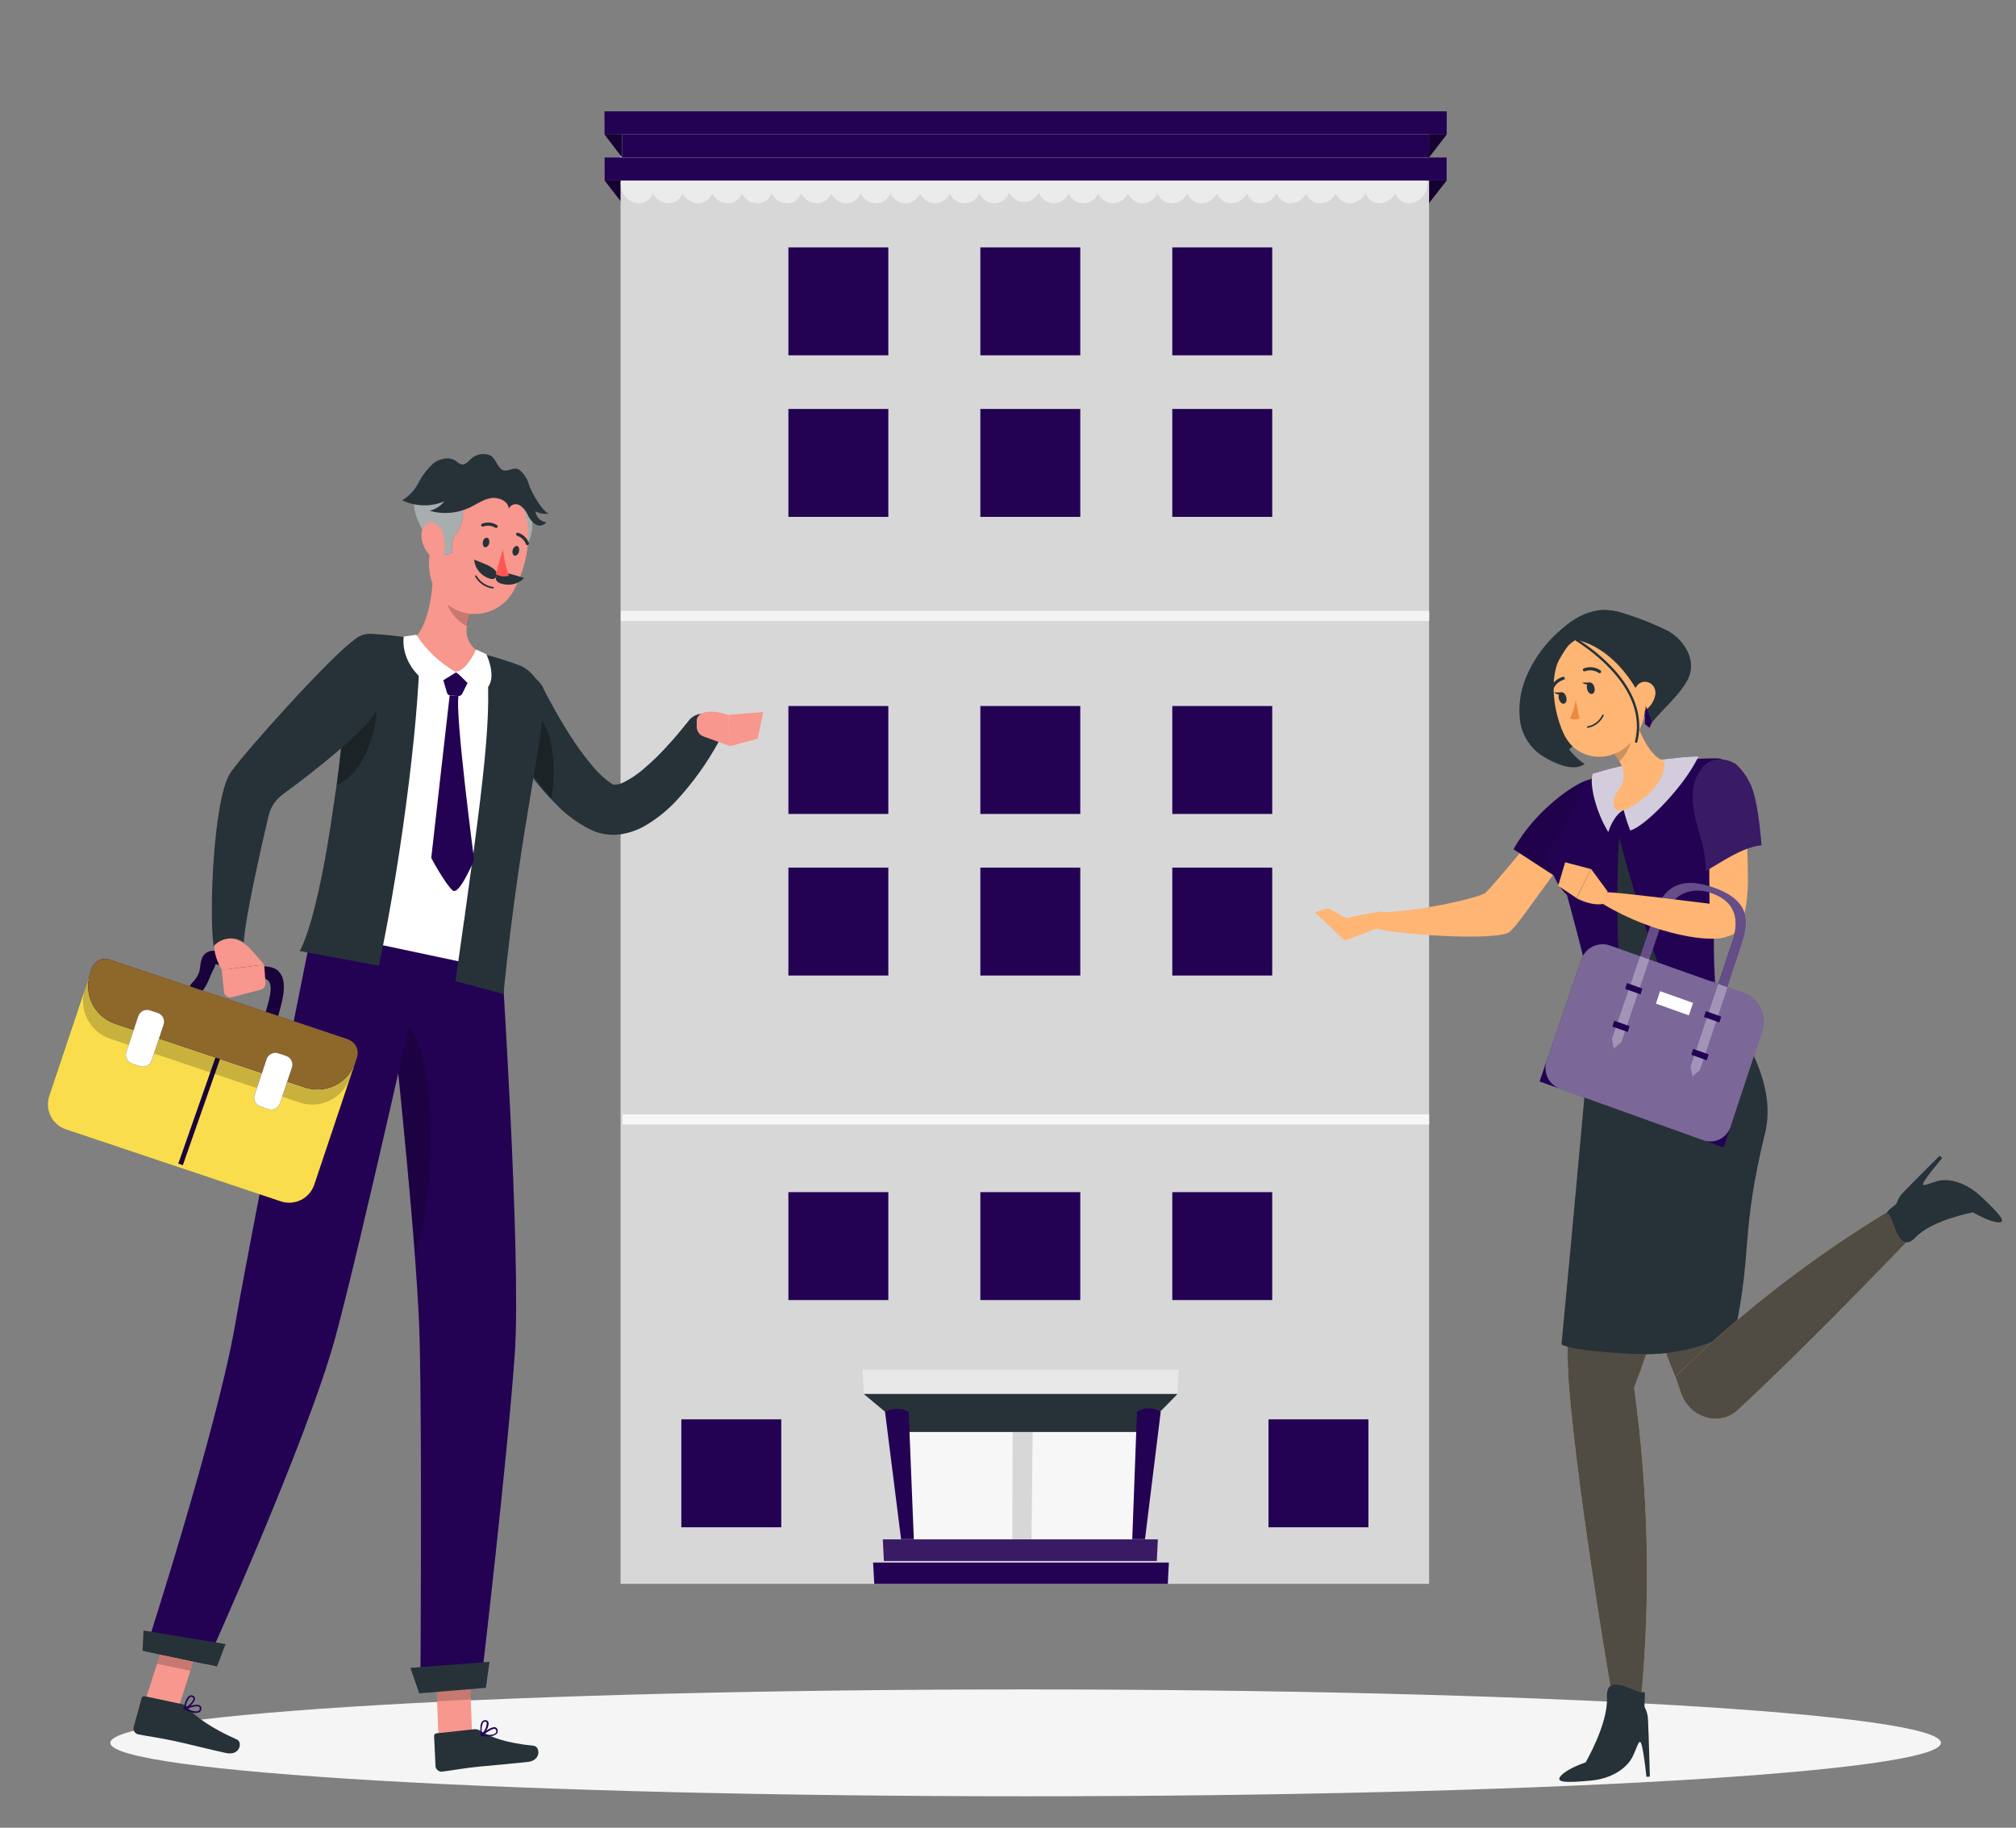 <svg width="450" height="408" viewBox="0 0 450 408" fill="none" xmlns="http://www.w3.org/2000/svg">
<rect x="0" y="0" width="450" height="408" fill="#808080" stroke="none"/>
<path d="M228.932 400.976C341.77 400.976 433.243 395.637 433.243 389.051C433.243 382.465 341.77 377.126 228.932 377.126C116.094 377.126 24.621 382.465 24.621 389.051C24.621 395.637 116.094 400.976 228.932 400.976Z" fill="#F5F5F5"/>
<path d="M134.969 40.295L138.899 45.373H318.942L322.904 40.295H134.969Z" fill="#230254"/>
<g opacity="0.4">
<path d="M134.969 40.295L138.899 45.373H318.942L322.904 40.295H134.969Z" fill="black"/>
</g>
<path d="M318.984 33.754H138.53V353.551H318.984V33.754Z" fill="#BCBDBE"/>
<g opacity="0.4">
<path d="M318.984 33.754H138.53V353.551H318.984V33.754Z" fill="white"/>
</g>
<g opacity="0.8">
<path d="M145.844 41.623C145.913 42.087 145.882 42.561 145.752 43.013C145.622 43.464 145.397 43.883 145.091 44.239C144.785 44.596 144.406 44.883 143.979 45.08C143.553 45.278 143.089 45.381 142.619 45.383C141.608 45.344 140.646 44.942 139.907 44.252C139.168 43.561 138.702 42.628 138.594 41.623C138.521 41.155 138.55 40.677 138.679 40.222C138.808 39.767 139.034 39.344 139.341 38.984C139.648 38.624 140.029 38.335 140.459 38.136C140.888 37.936 141.355 37.832 141.829 37.83C142.843 37.873 143.807 38.281 144.544 38.977C145.282 39.674 145.743 40.613 145.844 41.623Z" fill="#F0F0F0"/>
<path d="M152.493 41.623C152.557 42.09 152.521 42.566 152.387 43.018C152.252 43.47 152.023 43.888 151.713 44.244C151.404 44.6 151.022 44.886 150.593 45.083C150.164 45.279 149.698 45.382 149.226 45.383C148.223 45.334 147.27 44.928 146.54 44.238C145.809 43.549 145.349 42.621 145.243 41.623C145.173 41.154 145.205 40.676 145.337 40.22C145.468 39.765 145.696 39.343 146.005 38.984C146.314 38.624 146.696 38.335 147.127 38.136C147.557 37.937 148.025 37.833 148.499 37.83C149.509 37.878 150.468 38.288 151.201 38.984C151.934 39.68 152.393 40.617 152.493 41.623Z" fill="#F0F0F0"/>
<path d="M159.131 41.623C159.193 42.091 159.153 42.567 159.016 43.019C158.879 43.471 158.648 43.889 158.337 44.245C158.026 44.601 157.643 44.886 157.213 45.083C156.783 45.279 156.316 45.381 155.844 45.383C154.838 45.346 153.881 44.944 153.152 44.251C152.422 43.559 151.971 42.624 151.881 41.623C151.817 41.152 151.854 40.673 151.989 40.218C152.125 39.763 152.356 39.342 152.667 38.983C152.978 38.624 153.362 38.335 153.794 38.136C154.225 37.938 154.694 37.833 155.169 37.83C156.179 37.868 157.141 38.275 157.871 38.974C158.601 39.673 159.049 40.615 159.131 41.623Z" fill="#F0F0F0"/>
<path d="M165.77 41.623C165.825 42.093 165.78 42.569 165.638 43.02C165.497 43.471 165.262 43.888 164.949 44.243C164.636 44.597 164.252 44.882 163.821 45.079C163.391 45.275 162.924 45.379 162.451 45.383C161.449 45.346 160.496 44.942 159.771 44.249C159.047 43.556 158.602 42.621 158.52 41.623C158.462 41.15 158.505 40.67 158.645 40.215C158.786 39.76 159.021 39.339 159.336 38.981C159.65 38.623 160.036 38.335 160.47 38.137C160.903 37.939 161.373 37.834 161.85 37.83C162.856 37.869 163.812 38.278 164.535 38.977C165.258 39.677 165.698 40.619 165.77 41.623Z" fill="#F0F0F0"/>
<path d="M172.419 41.623C172.469 42.094 172.419 42.571 172.274 43.023C172.129 43.474 171.891 43.89 171.576 44.244C171.26 44.598 170.874 44.883 170.442 45.079C170.01 45.275 169.542 45.379 169.068 45.383C168.069 45.347 167.118 44.943 166.398 44.249C165.679 43.555 165.241 42.62 165.169 41.623C165.114 41.149 165.16 40.668 165.303 40.213C165.446 39.758 165.683 39.338 165.999 38.98C166.315 38.623 166.703 38.335 167.137 38.137C167.571 37.939 168.043 37.835 168.52 37.83C169.525 37.865 170.481 38.273 171.202 38.974C171.923 39.675 172.356 40.619 172.419 41.623Z" fill="#F0F0F0"/>
<path d="M179.058 41.623C179.103 42.096 179.049 42.573 178.9 43.025C178.751 43.476 178.51 43.892 178.192 44.245C177.874 44.599 177.487 44.883 177.053 45.079C176.62 45.274 176.151 45.378 175.675 45.383C174.678 45.349 173.73 44.944 173.015 44.249C172.3 43.554 171.87 42.618 171.808 41.623C171.758 41.147 171.808 40.666 171.955 40.211C172.102 39.755 172.342 39.336 172.66 38.979C172.979 38.622 173.368 38.335 173.804 38.137C174.24 37.94 174.712 37.835 175.19 37.83C176.193 37.863 177.147 38.271 177.863 38.974C178.579 39.676 179.005 40.621 179.058 41.623Z" fill="#F0F0F0"/>
<path d="M185.728 41.623C185.769 42.097 185.711 42.576 185.558 43.027C185.406 43.479 185.162 43.894 184.841 44.247C184.521 44.6 184.131 44.883 183.696 45.079C183.261 45.274 182.791 45.378 182.314 45.383C181.32 45.35 180.374 44.946 179.664 44.249C178.954 43.553 178.531 42.616 178.478 41.623C178.432 41.146 178.485 40.664 178.634 40.209C178.783 39.754 179.026 39.334 179.346 38.978C179.666 38.621 180.056 38.335 180.493 38.138C180.93 37.94 181.403 37.835 181.882 37.83C182.883 37.864 183.834 38.272 184.546 38.975C185.259 39.678 185.681 40.623 185.728 41.623Z" fill="#F0F0F0"/>
<path d="M192.345 41.623C192.381 42.1 192.319 42.58 192.162 43.032C192.005 43.484 191.757 43.9 191.433 44.252C191.109 44.605 190.716 44.887 190.278 45.082C189.841 45.276 189.368 45.379 188.889 45.383C187.897 45.352 186.954 44.947 186.248 44.25C185.542 43.552 185.127 42.614 185.085 41.623C185.044 41.144 185.103 40.663 185.256 40.208C185.41 39.754 185.655 39.336 185.978 38.98C186.3 38.624 186.692 38.338 187.129 38.141C187.567 37.943 188.04 37.837 188.52 37.83C189.52 37.859 190.472 38.267 191.182 38.971C191.892 39.675 192.308 40.623 192.345 41.623Z" fill="#F0F0F0"/>
<path d="M198.984 41.623C199.016 42.1 198.95 42.579 198.791 43.03C198.631 43.481 198.382 43.895 198.058 44.246C197.733 44.598 197.341 44.88 196.904 45.076C196.468 45.271 195.996 45.376 195.517 45.383C194.527 45.355 193.584 44.95 192.882 44.251C192.179 43.553 191.769 42.613 191.734 41.623C191.698 41.142 191.761 40.659 191.919 40.203C192.077 39.748 192.327 39.33 192.652 38.974C192.978 38.619 193.373 38.334 193.814 38.138C194.254 37.941 194.73 37.836 195.212 37.83C196.207 37.86 197.152 38.269 197.854 38.975C198.556 39.68 198.96 40.628 198.984 41.623Z" fill="#F0F0F0"/>
<path d="M205.633 41.623C205.659 42.102 205.587 42.582 205.423 43.033C205.259 43.484 205.006 43.898 204.678 44.249C204.351 44.6 203.956 44.881 203.517 45.076C203.078 45.271 202.604 45.376 202.124 45.383C201.135 45.359 200.193 44.955 199.495 44.255C198.796 43.554 198.394 42.611 198.373 41.623C198.341 41.141 198.408 40.658 198.569 40.203C198.73 39.749 198.981 39.331 199.309 38.977C199.636 38.622 200.032 38.337 200.472 38.14C200.913 37.943 201.389 37.838 201.871 37.83C202.867 37.855 203.814 38.263 204.515 38.97C205.217 39.677 205.617 40.627 205.633 41.623Z" fill="#F0F0F0"/>
<path d="M212.272 41.623C212.293 42.103 212.218 42.582 212.051 43.033C211.884 43.483 211.629 43.896 211.3 44.247C210.971 44.597 210.575 44.878 210.136 45.073C209.696 45.269 209.223 45.374 208.742 45.383C207.757 45.356 206.82 44.95 206.127 44.249C205.434 43.549 205.038 42.608 205.022 41.623C204.995 41.14 205.066 40.656 205.231 40.201C205.395 39.746 205.65 39.329 205.979 38.975C206.309 38.621 206.707 38.337 207.149 38.14C207.591 37.944 208.068 37.838 208.552 37.83C209.544 37.855 210.487 38.265 211.181 38.973C211.876 39.681 212.267 40.631 212.272 41.623Z" fill="#F0F0F0"/>
<path d="M218.91 41.623C218.927 42.104 218.848 42.584 218.678 43.035C218.507 43.486 218.249 43.898 217.917 44.248C217.586 44.598 217.188 44.879 216.747 45.074C216.306 45.269 215.831 45.374 215.349 45.383C214.367 45.356 213.433 44.949 212.745 44.247C212.057 43.546 211.669 42.605 211.661 41.623C211.64 41.138 211.715 40.655 211.884 40.2C212.053 39.746 212.31 39.33 212.642 38.976C212.974 38.623 213.373 38.34 213.817 38.143C214.26 37.946 214.738 37.84 215.222 37.83C216.212 37.852 217.153 38.262 217.843 38.972C218.533 39.681 218.916 40.633 218.91 41.623Z" fill="#F0F0F0"/>
<path d="M225.56 41.623C225.572 42.106 225.489 42.587 225.315 43.038C225.141 43.489 224.88 43.901 224.546 44.25C224.212 44.6 223.812 44.88 223.369 45.074C222.926 45.269 222.45 45.374 221.966 45.383C220.985 45.361 220.052 44.955 219.368 44.251C218.684 43.548 218.304 42.604 218.31 41.623C218.293 41.137 218.373 40.653 218.545 40.198C218.717 39.743 218.978 39.327 219.312 38.974C219.647 38.622 220.048 38.339 220.493 38.142C220.938 37.946 221.417 37.84 221.903 37.83C222.889 37.855 223.825 38.267 224.509 38.977C225.194 39.686 225.571 40.637 225.56 41.623Z" fill="#F0F0F0"/>
<path d="M232.198 41.623C232.165 42.331 231.925 43.015 231.507 43.588C231.089 44.161 230.512 44.599 229.847 44.848C229.183 45.097 228.46 45.145 227.768 44.986C227.077 44.828 226.447 44.471 225.956 43.958C225.466 43.445 225.137 42.799 225.01 42.101C224.884 41.403 224.965 40.684 225.243 40.031C225.522 39.379 225.986 38.822 226.578 38.431C227.17 38.04 227.864 37.831 228.573 37.83C229.061 37.84 229.542 37.946 229.988 38.142C230.434 38.338 230.838 38.62 231.175 38.973C231.512 39.325 231.775 39.741 231.951 40.196C232.127 40.65 232.211 41.135 232.198 41.623Z" fill="#F0F0F0"/>
<path d="M238.837 41.623C238.846 42.603 238.468 43.547 237.786 44.251C237.103 44.954 236.171 45.361 235.191 45.383C234.708 45.374 234.231 45.269 233.788 45.074C233.346 44.88 232.946 44.6 232.612 44.25C232.278 43.901 232.017 43.489 231.842 43.038C231.668 42.587 231.585 42.106 231.598 41.623C231.581 40.637 231.955 39.685 232.638 38.974C233.321 38.264 234.258 37.852 235.244 37.83C235.73 37.84 236.209 37.946 236.654 38.142C237.099 38.339 237.5 38.622 237.835 38.974C238.169 39.327 238.43 39.743 238.602 40.198C238.774 40.653 238.854 41.137 238.837 41.623Z" fill="#F0F0F0"/>
<path d="M245.486 41.623C245.484 42.607 245.097 43.551 244.408 44.253C243.719 44.956 242.782 45.361 241.798 45.383C241.316 45.374 240.841 45.269 240.4 45.074C239.959 44.879 239.561 44.598 239.23 44.248C238.898 43.898 238.64 43.486 238.469 43.035C238.299 42.584 238.22 42.104 238.237 41.623C238.231 40.635 238.613 39.684 239.3 38.975C239.988 38.266 240.927 37.855 241.914 37.83C242.399 37.84 242.878 37.946 243.322 38.143C243.765 38.339 244.165 38.623 244.498 38.976C244.83 39.329 245.089 39.745 245.259 40.2C245.429 40.654 245.506 41.138 245.486 41.623Z" fill="#F0F0F0"/>
<path d="M252.114 41.623C252.101 42.607 251.707 43.548 251.016 44.249C250.325 44.95 249.389 45.356 248.405 45.383C247.924 45.374 247.45 45.269 247.01 45.074C246.57 44.878 246.173 44.597 245.844 44.247C245.514 43.897 245.257 43.484 245.089 43.034C244.921 42.583 244.845 42.103 244.864 41.623C244.87 40.631 245.261 39.681 245.955 38.973C246.65 38.265 247.593 37.855 248.584 37.83C249.068 37.84 249.544 37.946 249.986 38.143C250.427 38.34 250.824 38.624 251.154 38.978C251.483 39.332 251.738 39.748 251.903 40.203C252.068 40.657 252.14 41.14 252.114 41.623Z" fill="#F0F0F0"/>
<path d="M258.774 41.623C258.75 42.611 258.347 43.552 257.649 44.252C256.951 44.952 256.011 45.357 255.023 45.383C254.543 45.376 254.07 45.271 253.631 45.076C253.193 44.881 252.799 44.599 252.472 44.248C252.145 43.897 251.893 43.483 251.73 43.032C251.567 42.581 251.497 42.102 251.524 41.623C251.537 40.63 251.934 39.681 252.631 38.974C253.329 38.267 254.272 37.857 255.265 37.83C255.748 37.838 256.224 37.943 256.665 38.14C257.107 38.337 257.503 38.622 257.831 38.976C258.159 39.331 258.412 39.748 258.574 40.203C258.736 40.658 258.804 41.141 258.774 41.623Z" fill="#F0F0F0"/>
<path d="M265.412 41.623C265.377 42.618 264.963 43.562 264.253 44.262C263.544 44.961 262.594 45.362 261.598 45.383C261.119 45.376 260.646 45.271 260.209 45.076C259.772 44.88 259.379 44.598 259.054 44.247C258.729 43.895 258.478 43.481 258.318 43.03C258.158 42.579 258.09 42.1 258.12 41.623C258.144 40.628 258.549 39.68 259.25 38.975C259.952 38.269 260.898 37.86 261.893 37.83C262.378 37.83 262.859 37.931 263.304 38.125C263.749 38.319 264.149 38.603 264.48 38.959C264.81 39.315 265.063 39.735 265.224 40.194C265.384 40.652 265.448 41.138 265.412 41.623Z" fill="#F0F0F0"/>
<path d="M272.051 41.623C272.012 42.613 271.598 43.551 270.894 44.249C270.191 44.947 269.248 45.352 268.258 45.383C267.776 45.383 267.299 45.284 266.857 45.091C266.415 44.899 266.018 44.617 265.689 44.264C265.361 43.911 265.109 43.495 264.949 43.04C264.789 42.586 264.724 42.103 264.759 41.623C264.793 40.626 265.206 39.68 265.912 38.975C266.618 38.271 267.566 37.862 268.563 37.83C269.048 37.83 269.527 37.93 269.97 38.125C270.414 38.319 270.812 38.604 271.14 38.961C271.468 39.317 271.719 39.738 271.875 40.196C272.032 40.654 272.092 41.14 272.051 41.623Z" fill="#F0F0F0"/>
<path d="M278.7 41.623C278.648 42.616 278.225 43.553 277.514 44.249C276.804 44.946 275.858 45.35 274.864 45.383C274.387 45.378 273.917 45.274 273.482 45.079C273.047 44.883 272.658 44.6 272.337 44.247C272.017 43.894 271.773 43.479 271.62 43.027C271.467 42.576 271.409 42.097 271.45 41.623C271.492 40.623 271.911 39.677 272.623 38.973C273.334 38.27 274.285 37.861 275.286 37.83C275.765 37.837 276.238 37.943 276.674 38.141C277.11 38.339 277.501 38.625 277.822 38.981C278.142 39.337 278.386 39.755 278.537 40.21C278.688 40.665 278.743 41.145 278.7 41.623Z" fill="#F0F0F0"/>
<path d="M285.339 41.623C285.279 42.617 284.851 43.553 284.137 44.248C283.424 44.944 282.477 45.348 281.482 45.383C281.006 45.378 280.536 45.274 280.102 45.079C279.669 44.883 279.28 44.599 278.961 44.246C278.642 43.893 278.4 43.477 278.25 43.026C278.1 42.574 278.045 42.096 278.089 41.623C278.141 40.621 278.567 39.676 279.284 38.974C280 38.271 280.953 37.863 281.956 37.83C282.435 37.835 282.907 37.94 283.342 38.137C283.778 38.335 284.168 38.622 284.486 38.979C284.804 39.336 285.045 39.755 285.192 40.211C285.338 40.666 285.388 41.147 285.339 41.623Z" fill="#F0F0F0"/>
<path d="M291.977 41.623C291.909 42.62 291.475 43.556 290.756 44.251C290.038 44.946 289.087 45.349 288.088 45.383C287.618 45.371 287.155 45.262 286.729 45.063C286.303 44.864 285.923 44.579 285.612 44.225C285.302 43.872 285.067 43.459 284.924 43.011C284.781 42.563 284.732 42.09 284.78 41.623C284.842 40.619 285.276 39.675 285.996 38.974C286.717 38.273 287.673 37.865 288.678 37.83C289.151 37.842 289.617 37.952 290.044 38.153C290.472 38.354 290.854 38.642 291.164 38.999C291.474 39.356 291.707 39.774 291.847 40.225C291.987 40.677 292.031 41.153 291.977 41.623Z" fill="#F0F0F0"/>
<path d="M298.626 41.623C298.547 42.621 298.104 43.555 297.381 44.248C296.659 44.941 295.707 45.345 294.706 45.383C294.232 45.381 293.764 45.278 293.332 45.082C292.9 44.886 292.515 44.602 292.201 44.247C291.886 43.892 291.65 43.475 291.508 43.023C291.366 42.57 291.321 42.093 291.376 41.623C291.446 40.618 291.885 39.675 292.608 38.975C293.332 38.275 294.29 37.867 295.296 37.83C295.773 37.834 296.243 37.939 296.676 38.137C297.11 38.335 297.496 38.623 297.811 38.981C298.125 39.339 298.36 39.76 298.501 40.215C298.641 40.67 298.684 41.15 298.626 41.623Z" fill="#F0F0F0"/>
<path d="M305.265 41.623C305.176 42.623 304.726 43.556 303.999 44.248C303.272 44.94 302.317 45.344 301.314 45.383C300.841 45.38 300.375 45.276 299.946 45.079C299.516 44.882 299.133 44.597 298.822 44.242C298.51 43.887 298.277 43.47 298.138 43.019C297.999 42.567 297.958 42.091 298.016 41.623C298.097 40.617 298.544 39.676 299.272 38.977C300 38.279 300.959 37.871 301.967 37.83C302.443 37.834 302.912 37.938 303.344 38.137C303.776 38.335 304.161 38.623 304.473 38.982C304.785 39.341 305.017 39.762 305.153 40.217C305.29 40.672 305.328 41.151 305.265 41.623Z" fill="#F0F0F0"/>
<path d="M311.914 41.623C311.809 42.616 311.353 43.539 310.629 44.228C309.906 44.917 308.961 45.327 307.963 45.383C307.491 45.382 307.025 45.279 306.596 45.083C306.167 44.886 305.785 44.6 305.475 44.244C305.166 43.888 304.937 43.47 304.802 43.018C304.668 42.566 304.632 42.09 304.696 41.623C304.796 40.618 305.253 39.683 305.984 38.987C306.715 38.291 307.671 37.881 308.679 37.83C309.151 37.837 309.616 37.945 310.043 38.146C310.47 38.347 310.849 38.636 311.155 38.995C311.461 39.354 311.687 39.774 311.818 40.227C311.949 40.68 311.982 41.156 311.914 41.623Z" fill="#F0F0F0"/>
<path d="M318.553 41.623C318.445 42.626 317.981 43.558 317.244 44.248C316.507 44.938 315.547 45.341 314.538 45.383C314.068 45.381 313.603 45.277 313.177 45.08C312.75 44.883 312.37 44.596 312.063 44.24C311.757 43.883 311.53 43.465 311.399 43.014C311.268 42.562 311.235 42.088 311.303 41.623C311.403 40.613 311.865 39.674 312.602 38.977C313.34 38.281 314.304 37.873 315.318 37.83C315.791 37.832 316.258 37.936 316.688 38.136C317.117 38.335 317.499 38.624 317.806 38.984C318.113 39.344 318.339 39.767 318.468 40.222C318.596 40.677 318.626 41.155 318.553 41.623Z" fill="#F0F0F0"/>
</g>
<path d="M134.958 35.155H322.915L322.904 40.295H134.969L134.958 35.155Z" fill="#230254"/>
<path d="M134.948 30.014L138.868 35.155H318.964L322.926 30.014H134.948Z" fill="#230254"/>
<g opacity="0.4">
<path d="M134.948 30.014L138.868 35.155H318.964L322.926 30.014H134.948Z" fill="black"/>
</g>
<path d="M134.927 24.852H322.936L322.926 30.014H134.948L134.927 24.852Z" fill="#230254"/>
<g opacity="0.8">
<path d="M138.857 30.014H318.974L318.964 35.155H138.868L138.857 30.014Z" fill="white"/>
</g>
<g opacity="0.7">
<path d="M319.026 136.357H138.583V138.622H319.026V136.357Z" fill="white"/>
</g>
<g opacity="0.8">
<path d="M319.016 248.767H138.952V251.022H319.016V248.767Z" fill="white"/>
</g>
<path d="M198.288 55.222H175.98V79.314H198.288V55.222Z" fill="#230254"/>
<path d="M241.134 55.222H218.826V79.314H241.134V55.222Z" fill="#230254"/>
<path d="M283.979 55.222H261.671V79.314H283.979V55.222Z" fill="#230254"/>
<path d="M198.288 91.291H175.98V115.383H198.288V91.291Z" fill="#230254"/>
<path d="M241.134 91.291H218.826V115.383H241.134V91.291Z" fill="#230254"/>
<path d="M283.979 91.291H261.671V115.383H283.979V91.291Z" fill="#230254"/>
<path d="M198.288 266.117H175.98V290.209H198.288V266.117Z" fill="#230254"/>
<path d="M241.134 266.117H218.826V290.209H241.134V266.117Z" fill="#230254"/>
<path d="M283.979 266.117H261.671V290.209H283.979V266.117Z" fill="#230254"/>
<path d="M174.39 316.839H152.082V340.931H174.39V316.839Z" fill="#230254"/>
<path d="M305.454 316.839H283.146V340.931H305.454V316.839Z" fill="#230254"/>
<path d="M198.288 157.604H175.98V181.696H198.288V157.604Z" fill="#230254"/>
<path d="M241.134 157.604H218.826V181.696H241.134V157.604Z" fill="#230254"/>
<path d="M283.979 157.604H261.671V181.696H283.979V157.604Z" fill="#230254"/>
<path d="M198.288 193.673H175.98V217.765H198.288V193.673Z" fill="#230254"/>
<path d="M241.134 193.673H218.826V217.765H241.134V193.673Z" fill="#230254"/>
<path d="M283.979 193.673H261.671V217.765H283.979V193.673Z" fill="#230254"/>
<g opacity="0.8">
<path d="M202.957 319.662H226.044L225.95 343.628H202.799L202.957 319.662Z" fill="white"/>
</g>
<g opacity="0.8">
<path d="M230.502 319.662H254.538L253.4 343.628H230.249L230.502 319.662Z" fill="white"/>
</g>
<path d="M258.215 348.452H197.298L197.056 343.628H258.447L258.215 348.452Z" fill="#230254"/>
<g opacity="0.1">
<path d="M258.215 348.452H197.298L197.056 343.628H258.447L258.215 348.452Z" fill="white"/>
</g>
<path d="M260.67 353.551H195.148L194.885 348.8H260.913L260.67 353.551Z" fill="#230254"/>
<g opacity="0.4">
<path d="M262.841 311.172H192.81L192.504 305.747H263.115L262.841 311.172Z" fill="white"/>
</g>
<path d="M192.809 311.172L202.956 319.662H254.537L262.841 311.172H192.809Z" fill="#263238"/>
<path d="M197.551 315.143L201.134 343.585H203.979L202.83 315.143C202.015 314.724 201.112 314.506 200.196 314.506C199.279 314.506 198.376 314.724 197.561 315.143H197.551Z" fill="#230254"/>
<path d="M259.089 315.143L255.58 343.586H252.735L253.789 315.143C254.572 314.63 255.487 314.357 256.423 314.357C257.359 314.357 258.275 314.63 259.058 315.143H259.089Z" fill="#230254"/>
<path d="M138.857 30.014H318.974L318.964 35.155H138.868L138.857 30.014Z" fill="#230254"/>
<path d="M347.141 194.632C341.483 202.259 339.291 205.767 337.099 207.926C334.707 210.286 310.281 208.484 307.331 207.252C305.076 206.304 306.635 203.375 307.699 203.523C311.725 204.081 326.836 201.416 331.314 199.478C332.094 199.13 339.744 189.828 339.744 189.828L347.141 194.632Z" fill="#FFB573"/>
<path d="M337.848 189.586C342.632 180.811 352.063 174.375 354.918 174.006C359.028 173.469 360.408 174.29 359.207 177.588C357.163 183.202 353.401 189.102 348.101 196.244L337.848 189.586Z" fill="#230254"/>
<g opacity="0.1">
<path d="M337.848 189.586C342.632 180.811 352.063 174.375 354.918 174.006C359.028 173.469 360.408 174.29 359.207 177.588C357.163 183.202 353.401 189.102 348.101 196.244L337.848 189.586Z" fill="black"/>
</g>
<path d="M354.918 174.006C357.228 173.167 359.586 172.463 361.978 171.899C366.349 170.849 370.79 170.116 375.266 169.708C377.87 169.428 380.487 169.284 383.106 169.276C383.372 169.273 383.637 169.301 383.896 169.36C384.882 169.606 385.735 170.224 386.275 171.084C386.815 171.944 387.001 172.98 386.794 173.974C382.4 197.202 382.189 207.505 382.821 219.472L356.077 220.42C355.737 220.421 355.408 220.301 355.149 220.081C354.89 219.861 354.718 219.555 354.665 219.219C353.475 213.193 349.776 199.804 349.776 199.804C346.435 196.591 345.877 192.631 345.561 190.324C345.371 189.07 348.174 187.711 351.219 181.074C351.167 181.074 353.548 174.48 354.918 174.006Z" fill="#230254"/>
<path d="M371.82 219.84L362.073 220.198C360.619 208.611 360.893 198.382 361.399 186.858C364.297 198.025 367.776 209.034 371.82 219.84Z" fill="#263238"/>
<path d="M374.644 308.96C374.402 308.423 374.16 307.906 373.928 307.295C363.411 282.171 355.382 231.365 355.382 231.365L374.128 221.884C374.128 221.884 379.46 266.528 386.773 295.571C387.89 299.995 389.038 303.998 390.229 307.506L377.426 313.384L374.644 308.96Z" fill="#FFB573"/>
<g opacity="0.8">
<path d="M374.644 308.96C374.402 308.423 374.16 307.906 373.928 307.295C363.411 282.171 355.382 231.365 355.382 231.365L374.128 221.884C374.128 221.884 379.46 266.528 386.773 295.571C387.89 299.995 389.038 303.998 390.229 307.506L377.426 313.384L374.644 308.96Z" fill="#263238"/>
</g>
<path d="M356.763 224.812C356.763 224.812 348.185 284.857 350.208 309.413C352.316 335.295 360.008 379.613 360.008 379.613L366.331 379.181C368.477 356.064 367.951 332.777 364.761 309.781C379.25 272.501 380.872 225.761 380.872 225.761L356.763 224.812Z" fill="#FFB573"/>
<path opacity="0.8" d="M356.763 224.812C356.763 224.812 348.185 284.857 350.208 309.413C352.316 335.295 360.008 379.613 360.008 379.613L366.331 379.181C368.477 356.064 367.951 332.777 364.761 309.781C379.25 272.501 380.872 225.761 380.872 225.761L356.763 224.812Z" fill="#263238"/>
<path d="M367.152 381.161C367.592 382.001 367.834 382.931 367.858 383.879C368.027 387.345 368.269 396.583 368.269 396.583L367.51 396.636C367.51 396.636 367.047 392.106 366.52 389.841C365.993 387.576 365.645 389.525 364.486 392.001C363.327 394.476 360.071 397.015 355.118 397.479C349.312 398.016 346.941 397.911 348.532 396.278C350.124 394.645 353.928 393.423 353.928 393.423C353.928 393.423 358.986 384.774 358.691 378.938C358.374 372.713 365.571 378.559 366.962 377.685C367.458 377.79 366.868 380.656 367.152 381.161Z" fill="#263238"/>
<path d="M387.194 297.73C383.517 298.52 380.25 301.228 370.587 302.197H370.008C369.597 302.197 369.175 302.271 368.733 302.292C366.141 302.429 351.293 301.733 348.543 300.122C350.935 275.419 355.645 222.927 355.645 222.927L366.973 221.579L381.588 221.136C381.588 221.136 397.711 237.78 394.002 252.886C388.469 275.482 391.209 278.99 387.194 297.73Z" fill="#263238"/>
<path d="M382.685 207.6C382.298 207.211 382.002 206.74 381.82 206.223C381.638 205.705 381.573 205.154 381.631 204.608C381.631 204.608 381.631 202.944 381.579 200.394C381.494 193.02 381.431 178.272 382.2 176.313C383.886 172.099 386.774 169.792 388.28 172.257C390.051 175.144 390.177 197.044 390.177 197.044C389.724 211.539 384.413 209.622 382.685 207.6Z" fill="#FFB573"/>
<path d="M379.176 168.844L378.291 170.435C374.877 176.587 366.973 184.603 363.886 185.383C363.165 183.713 362.056 182.24 360.651 181.085C359.829 181.491 359.099 182.06 358.505 182.757C357.911 183.454 357.465 184.265 357.195 185.141C354.55 180.843 354.782 175.407 355.445 172.721C357.005 172.247 358.67 171.762 360.251 171.373C364.625 170.36 369.065 169.656 373.538 169.266C375.407 169.007 377.29 168.866 379.176 168.844Z" fill="#230254"/>
<path opacity="0.8" d="M379.176 168.844L378.291 170.435C374.877 176.587 366.974 184.603 363.886 185.383C363.304 183.891 362.815 182.364 362.421 180.811C360.767 181.633 359.545 183.971 358.997 185.741C356.341 181.443 354.782 175.407 355.446 172.721C357.005 172.247 358.67 171.762 360.251 171.373C364.625 170.36 369.065 169.656 373.538 169.266C375.407 169.007 377.29 168.866 379.176 168.844Z" fill="white"/>
<path d="M358.839 198.983L355.172 194.01L351.895 200.5C351.895 200.5 355.245 202.375 358.027 201.743L358.839 198.983Z" fill="#FFB573"/>
<path d="M349.365 192.483L347.806 197.729L351.894 200.468L355.171 194.01L349.365 192.483Z" fill="#FFB573"/>
<path d="M382.78 222.527L369.239 222.895H368.101L365.172 222.98H364.055L356.099 223.19C355.857 223.19 355.635 223.064 355.625 222.906L355.309 220.357C355.309 220.188 355.509 220.03 355.783 220.019L363.644 219.703H364.582L368.47 219.556H369.387L382.432 219.04C382.522 219.03 382.612 219.043 382.695 219.078C382.778 219.113 382.851 219.169 382.906 219.24L383.222 222.137C383.349 222.305 383.117 222.516 382.78 222.527Z" fill="#230254"/>
<path opacity="0.2" d="M382.78 222.527L369.239 222.895H368.101L365.172 222.98H364.055L356.099 223.19C355.857 223.19 355.635 223.064 355.625 222.906L355.309 220.357C355.309 220.188 355.509 220.03 355.783 220.019L363.644 219.703H364.582L368.47 219.556H369.387L382.432 219.04C382.522 219.03 382.612 219.043 382.695 219.078C382.778 219.113 382.851 219.169 382.906 219.24L383.222 222.137C383.349 222.305 383.117 222.516 382.78 222.527Z" fill="white"/>
<path d="M359.871 223.475H360.735C360.769 223.482 360.805 223.483 360.839 223.475C360.873 223.468 360.906 223.453 360.934 223.432C360.962 223.411 360.985 223.384 361.002 223.353C361.018 223.323 361.028 223.288 361.03 223.253L360.546 219.64C360.546 219.535 360.377 219.44 360.198 219.44H359.334C359.155 219.44 359.028 219.545 359.039 219.651L359.523 223.275C359.552 223.341 359.602 223.396 359.664 223.432C359.727 223.468 359.799 223.483 359.871 223.475Z" fill="#263238"/>
<path d="M374.96 223.253H375.782C375.814 223.261 375.846 223.262 375.878 223.257C375.909 223.251 375.94 223.239 375.966 223.221C375.993 223.203 376.016 223.18 376.033 223.153C376.051 223.126 376.062 223.096 376.067 223.064L375.572 219.43C375.572 219.335 375.403 219.24 375.245 219.25H374.423C374.254 219.25 374.139 219.335 374.149 219.451L374.634 223.053C374.644 223.18 374.792 223.253 374.96 223.253Z" fill="#263238"/>
<path d="M379.45 238.855L377.342 238.107L386.721 210.054C388.217 205.598 387.648 201.342 382.116 199.393C376.942 197.571 372.874 200.173 371.368 204.661L361.884 232.629L359.776 231.881L369.26 203.934C371.009 198.761 374.381 195.254 382.516 198.129C390.651 201.005 390.493 205.64 388.754 210.834L379.45 238.855Z" fill="#230254"/>
<path d="M384.749 256.162L343.653 241.414L352.968 214.215C353.175 213.585 353.505 213.002 353.94 212.501C354.374 212 354.904 211.591 355.498 211.296C356.093 211.002 356.74 210.829 357.402 210.788C358.064 210.746 358.728 210.837 359.354 211.055L389.302 221.694C390.938 222.3 392.276 223.517 393.033 225.089C393.79 226.661 393.907 228.465 393.359 230.122L384.749 256.162Z" fill="#230254"/>
<path opacity="0.4" d="M380.198 254.54L348.174 243.037C346.964 242.581 345.981 241.67 345.435 240.498C344.89 239.327 344.825 237.988 345.255 236.769L352.979 214.215C353.186 213.585 353.516 213.002 353.951 212.501C354.385 212 354.915 211.591 355.509 211.296C356.104 211.002 356.751 210.829 357.413 210.788C358.075 210.746 358.738 210.837 359.365 211.055L389.312 221.694C390.949 222.3 392.287 223.517 393.044 225.089C393.801 226.661 393.917 228.465 393.369 230.122L386.299 251.475C386.108 252.082 385.798 252.646 385.385 253.131C384.973 253.616 384.467 254.014 383.898 254.299C383.329 254.585 382.708 254.754 382.072 254.795C381.436 254.837 380.799 254.75 380.198 254.54Z" fill="white"/>
<g opacity="0.3">
<path d="M379.45 238.855L377.795 240.298L377.363 238.107L386.742 210.054C388.238 205.598 387.669 201.342 382.137 199.393C376.963 197.571 372.896 200.173 371.389 204.661L361.905 232.629L360.198 234.051L359.829 231.881L369.313 203.934C371.062 198.761 374.434 195.254 382.569 198.129C390.704 201.005 390.546 205.64 388.807 210.834L379.45 238.855Z" fill="white"/>
</g>
<path d="M366.173 221.968L362.748 220.746L363.18 219.451L366.605 220.673L366.173 221.968Z" fill="#230254"/>
<path d="M363.327 230.375L359.892 229.153L360.334 227.857L363.759 229.079L363.327 230.375Z" fill="#230254"/>
<path d="M383.781 228.247L380.346 227.025L380.778 225.718L384.213 226.94L383.781 228.247Z" fill="#230254"/>
<path d="M380.967 236.685L377.521 235.452L377.954 234.146L381.399 235.378L380.967 236.685Z" fill="#230254"/>
<path d="M376.984 226.656L369.629 224.033L370.556 221.252L377.911 223.875L376.984 226.656Z" fill="white"/>
<path d="M385.856 208.895C382.558 210.791 369.218 208.653 357.932 201.869C357.405 201.542 356.878 201.585 356.678 201.458C355.972 200.942 357.732 199.752 358.786 199.204C359.365 198.909 384.265 202.059 385.983 202.29C387.932 207.368 386.172 207.305 385.856 208.895Z" fill="#FFB573"/>
<path d="M375.224 310.993C377.036 316.165 383.116 318.44 387.374 315.206C387.546 315.075 387.711 314.934 387.869 314.785C406.309 297.72 429.766 272.848 429.766 272.848L425.814 267.845C411.998 275.849 398.947 285.106 386.826 295.497C382.611 299.11 378.238 303.061 373.98 307.274L375.224 310.993Z" fill="#FFB573"/>
<path opacity="0.8" d="M375.224 310.993C377.036 316.165 383.116 318.44 387.374 315.206C387.546 315.075 387.711 314.934 387.869 314.785C406.309 297.72 429.766 272.848 429.766 272.848L425.814 267.845C411.998 275.849 398.947 285.106 386.826 295.497C382.611 299.11 378.238 303.061 373.98 307.274L375.224 310.993Z" fill="#263238"/>
<path d="M423.423 268.477C423.683 267.63 424.146 266.86 424.772 266.233C426.984 263.926 432.97 257.985 432.97 257.985L433.507 258.522C433.507 258.522 430.81 261.682 429.65 263.494C428.491 265.306 430.019 264.337 432.432 263.652C434.845 262.967 438.702 263.8 442.306 267.192C446.521 271.184 448.059 273.028 445.92 272.848C443.781 272.669 440.42 270.626 440.42 270.626C440.42 270.626 431.284 272.301 427.575 276.209C423.591 280.423 422.727 271.289 421.252 270.794C420.936 270.341 423.265 269.003 423.423 268.477Z" fill="#263238"/>
<path d="M360.135 168.075C362.116 170.435 363.654 173.342 361.02 176.766C360.442 177.497 360.137 178.405 360.156 179.336C360.219 180.822 361.21 182.212 365.762 179.031C372.4 174.438 371.494 169.835 371.494 169.835C367.785 168.971 365.087 161.407 363.949 157.12L360.135 168.075Z" fill="#FFB573"/>
<path opacity="0.2" d="M364.012 163.725C364.665 165.558 362.905 168.676 361.493 169.961C361.103 169.292 360.651 168.661 360.145 168.075L362.4 161.586C363.075 162.183 363.624 162.911 364.012 163.725Z" fill="black"/>
<path d="M344.297 147.965C342.527 154.844 345.161 162.387 350.019 167.57C354.929 162.187 364.213 163.356 369.376 158.215C372.832 154.802 373.465 149.072 371.326 144.71C369.028 140.012 362.242 135.482 356.889 136.22C350.893 137.052 345.783 142.172 344.297 147.965Z" fill="#263238"/>
<path d="M364.75 145.627C364.036 144.578 363.122 143.68 362.061 142.985C360.999 142.29 359.811 141.81 358.564 141.574C357.317 141.339 356.036 141.351 354.794 141.611C353.552 141.87 352.373 142.372 351.325 143.088C345.098 147.302 346.257 157.836 349.039 163.788C352.095 170.445 361.02 170.719 365.182 164.188C367.975 159.838 367.384 156.867 366.352 149.798C366.148 148.303 365.599 146.875 364.75 145.627Z" fill="#FFB573"/>
<path d="M352.558 160.375C352.228 160.53 351.868 160.61 351.504 160.61C351.14 160.61 350.78 160.53 350.45 160.375C351.062 159.089 351.492 157.724 351.725 156.319L352.558 160.375Z" fill="#ED893E"/>
<path d="M357.963 159.732C357.973 159.712 357.979 159.689 357.98 159.666C357.98 159.643 357.976 159.621 357.967 159.6C357.958 159.579 357.944 159.56 357.927 159.545C357.91 159.529 357.89 159.518 357.868 159.511C357.826 159.496 357.78 159.498 357.74 159.516C357.699 159.533 357.666 159.565 357.647 159.606C357.342 160.259 356.883 160.83 356.311 161.27C355.739 161.71 355.07 162.006 354.359 162.134C354.317 162.148 354.281 162.178 354.257 162.216C354.234 162.255 354.226 162.3 354.233 162.345C354.237 162.366 354.245 162.386 354.256 162.403C354.268 162.421 354.283 162.436 354.301 162.448C354.319 162.46 354.339 162.468 354.359 162.472C354.38 162.476 354.402 162.476 354.423 162.471C354.695 162.419 354.963 162.345 355.224 162.25C355.826 162.035 356.378 161.701 356.849 161.269C357.32 160.836 357.699 160.314 357.963 159.732Z" fill="#263238"/>
<path d="M352.958 139.875C352.4 140.772 352.04 141.778 351.904 142.825C360.134 144.721 366.204 153.359 368.543 161.544C370.766 158.616 375.129 155.034 376.825 151.516C378.712 147.565 376.193 143.088 372.4 140.876C369.041 139.219 365.552 137.841 361.968 136.757C360.333 136.204 358.56 136.21 356.929 136.774C355.298 137.339 353.901 138.43 352.958 139.875Z" fill="#263238"/>
<path d="M369.45 154.054C369.389 153.754 369.27 153.468 369.099 153.214C368.928 152.96 368.709 152.741 368.453 152.572C368.198 152.403 367.911 152.286 367.61 152.227C367.309 152.169 367 152.17 366.7 152.232C364.961 152.611 364.329 155.045 364.434 156.604C364.582 158.321 365.92 159.511 367.395 158.437C368.52 157.621 369.278 156.394 369.503 155.023C369.549 154.7 369.531 154.371 369.45 154.054Z" fill="#FFB573"/>
<path d="M355.888 153.412C356.078 154.096 355.888 154.76 355.403 154.886C354.919 155.013 354.445 154.549 354.265 153.833C354.086 153.117 354.265 152.485 354.74 152.369C355.214 152.253 355.699 152.664 355.888 153.412Z" fill="#263238"/>
<path d="M349.607 155.613C349.797 156.298 349.607 156.962 349.122 157.078C348.638 157.193 348.164 156.74 347.974 156.024C347.784 155.308 347.974 154.676 348.459 154.549C348.943 154.423 349.428 154.908 349.607 155.613Z" fill="#263238"/>
<path d="M348.67 154.56H346.889C346.889 154.56 348.079 155.593 348.67 154.56Z" fill="#263238"/>
<path d="M357.216 150.251C357.268 150.221 357.311 150.177 357.342 150.125C357.391 150.048 357.409 149.954 357.391 149.864C357.374 149.774 357.322 149.694 357.247 149.64C356.709 149.271 356.09 149.037 355.442 148.96C354.794 148.883 354.137 148.965 353.527 149.198C353.445 149.239 353.381 149.309 353.348 149.395C353.315 149.481 353.315 149.576 353.348 149.662C353.387 149.743 353.456 149.807 353.54 149.84C353.624 149.873 353.717 149.873 353.801 149.841C354.308 149.654 354.852 149.592 355.388 149.66C355.923 149.727 356.434 149.923 356.878 150.23C356.929 150.26 356.986 150.278 357.044 150.282C357.103 150.285 357.162 150.275 357.216 150.251Z" fill="#263238"/>
<path d="M346.625 154.012C346.666 153.967 346.701 153.918 346.73 153.865C346.916 153.359 347.22 152.904 347.615 152.538C348.011 152.172 348.488 151.904 349.006 151.758C349.097 151.742 349.178 151.692 349.231 151.616C349.285 151.541 349.306 151.448 349.291 151.358C349.281 151.312 349.262 151.27 349.236 151.232C349.209 151.194 349.175 151.162 349.136 151.137C349.096 151.113 349.053 151.096 349.007 151.089C348.961 151.081 348.914 151.083 348.869 151.094C348.238 151.262 347.655 151.578 347.169 152.016C346.684 152.454 346.309 153.001 346.077 153.612C346.058 153.653 346.046 153.698 346.044 153.744C346.042 153.79 346.049 153.836 346.065 153.879C346.081 153.922 346.105 153.961 346.136 153.995C346.167 154.029 346.204 154.056 346.246 154.075C346.308 154.101 346.376 154.11 346.442 154.1C346.509 154.091 346.572 154.064 346.625 154.023V154.012Z" fill="#263238"/>
<path d="M354.95 152.358H353.169C353.169 152.358 354.328 153.339 354.95 152.358Z" fill="#263238"/>
<path d="M345.656 157.899C346.467 162.229 349.976 168.202 353.717 170.54C351.198 172.447 346.688 170.288 344.033 168.592C342.73 167.695 341.632 166.532 340.812 165.178C339.993 163.825 339.471 162.314 339.281 160.744C338.912 157.595 339.34 154.404 340.524 151.463C342.457 146.701 345.661 142.562 349.786 139.496C350.587 138.843 351.957 138.327 352.484 139.212C352.853 139.823 352.431 140.592 352.031 141.171C348.143 146.796 345.087 150.757 345.656 157.899Z" fill="#263238"/>
<path d="M365.214 165.81H365.15C365.084 165.793 365.027 165.75 364.991 165.691C364.956 165.632 364.945 165.561 364.961 165.494C367.774 154.128 355.582 145.479 351.778 143.057C351.72 143.02 351.679 142.962 351.663 142.895C351.647 142.828 351.659 142.757 351.694 142.698C351.711 142.669 351.735 142.643 351.762 142.622C351.79 142.602 351.821 142.587 351.855 142.579C351.889 142.571 351.923 142.57 351.957 142.576C351.991 142.582 352.024 142.595 352.052 142.614C355.941 145.048 368.375 153.907 365.477 165.621C365.461 165.677 365.426 165.727 365.378 165.761C365.33 165.795 365.272 165.813 365.214 165.81Z" fill="#263238"/>
<path d="M367.353 157.573L367.121 161.586L368.196 162.471L368.723 161.239L367.353 157.573Z" fill="#230254"/>
<path d="M385.108 169.634C384.268 169.42 383.385 169.43 382.55 169.663C381.714 169.896 380.954 170.344 380.345 170.962C379.003 172.439 378.155 174.299 377.922 176.281C377.532 179.315 378.301 182.391 379.123 185.351C380.13 188.271 380.691 191.325 380.788 194.411C384.012 192.652 388.702 189.144 393.212 188.68C392.59 181.506 391.757 176.724 390.367 174.354C389.647 172.943 388.68 171.672 387.511 170.603C386.783 170.123 385.966 169.794 385.108 169.634Z" fill="#230254"/>
<g opacity="0.1">
<path d="M385.108 169.634C384.268 169.42 383.385 169.43 382.55 169.663C381.714 169.896 380.954 170.344 380.345 170.962C379.003 172.439 378.155 174.299 377.922 176.281C377.532 179.315 378.301 182.391 379.123 185.351C380.13 188.271 380.691 191.325 380.788 194.411C384.012 192.652 388.702 189.144 393.212 188.68C392.59 181.506 391.757 176.724 390.367 174.354C389.647 172.943 388.68 171.672 387.511 170.603C386.783 170.123 385.966 169.794 385.108 169.634Z" fill="white"/>
</g>
<path d="M308.311 203.449C308.311 203.449 300.356 204.766 300.25 205.124C300.145 205.482 300.187 209.959 300.187 209.959L307.331 207.252L308.311 203.449Z" fill="#FFB573"/>
<path d="M300.187 209.959L293.464 203.628L296.467 202.754L301.451 205.461L300.187 209.959Z" fill="#FFB573"/>
<path d="M97.224 370.606L104.737 370.195L105.401 387.987L97.888 388.388L97.224 370.606Z" fill="#F7978D"/>
<path d="M107.245 386.376C109.584 387.819 112.967 389.083 119.131 389.704C120.501 389.841 120.944 392.97 117.772 393.318C114.6 393.665 109.068 394.16 106.771 394.371C103.03 394.771 101.639 395.108 98.689 395.477C98.334 395.512 97.98 395.406 97.703 395.181C97.427 394.956 97.251 394.631 97.213 394.276L96.897 387.513C96.891 387.442 96.9 387.37 96.923 387.302C96.945 387.234 96.981 387.171 97.028 387.117C97.075 387.063 97.133 387.019 97.197 386.988C97.261 386.956 97.332 386.938 97.403 386.934L105.896 386.007C106.374 385.978 106.848 386.107 107.245 386.376Z" fill="#263238"/>
<path opacity="0.2" d="M97.561 379.781L105.085 379.37L104.737 370.206L97.224 370.616L97.561 379.781Z" fill="black"/>
<path d="M110.912 387.008C111.015 386.871 111.081 386.709 111.101 386.539C111.121 386.368 111.096 386.196 111.028 386.038C110.993 385.929 110.932 385.831 110.849 385.752C110.766 385.672 110.664 385.615 110.554 385.585C109.595 385.322 107.614 387.018 107.393 387.218C107.378 387.246 107.37 387.277 107.37 387.308C107.37 387.339 107.378 387.37 107.393 387.397C107.406 387.431 107.428 387.461 107.455 387.485C107.483 387.508 107.515 387.525 107.551 387.534C108.227 387.608 108.908 387.608 109.584 387.534C110.075 387.519 110.544 387.332 110.912 387.008ZM107.962 387.218C108.762 386.618 109.964 385.796 110.48 385.944C110.532 385.96 110.579 385.988 110.618 386.027C110.656 386.066 110.685 386.113 110.701 386.165C110.761 386.261 110.793 386.373 110.793 386.486C110.793 386.6 110.761 386.711 110.701 386.807C110.385 387.218 109.395 387.366 108.004 387.239L107.962 387.218Z" fill="#230254"/>
<path d="M107.624 387.492C108.33 386.955 109.279 385.248 109.026 384.448C108.976 384.306 108.881 384.184 108.755 384.1C108.63 384.016 108.481 383.976 108.33 383.984C108.192 383.977 108.054 384.003 107.927 384.06C107.801 384.117 107.69 384.203 107.603 384.311C106.918 385.133 107.371 387.292 107.35 387.376C107.353 387.405 107.363 387.433 107.38 387.457C107.396 387.481 107.419 387.501 107.445 387.513H107.54L107.624 387.492ZM108.288 384.332C108.552 384.332 108.667 384.458 108.646 384.553C108.631 385.472 108.252 386.346 107.593 386.987C107.415 386.164 107.496 385.307 107.824 384.532C107.869 384.476 107.924 384.43 107.988 384.397C108.052 384.364 108.122 384.346 108.193 384.342L108.288 384.332Z" fill="#230254"/>
<path d="M37.845 362.716L45.295 364.285L39.868 381.14L32.429 379.56L37.845 362.716Z" fill="#F7978D"/>
<path d="M41.892 381.151C43.63 383.257 47.234 385.807 52.903 388.314C54.168 388.883 53.609 391.98 50.49 391.327C47.371 390.674 41.186 389.104 38.899 388.63C35.221 387.85 33.799 387.724 30.88 387.166C30.704 387.132 30.538 387.063 30.389 386.964C30.241 386.865 30.113 386.737 30.015 386.587C29.917 386.438 29.85 386.271 29.817 386.095C29.785 385.919 29.788 385.739 29.826 385.564L31.628 379.033C31.665 378.896 31.754 378.779 31.876 378.707C31.998 378.634 32.143 378.611 32.281 378.643L40.648 380.413C41.134 380.511 41.573 380.771 41.892 381.151Z" fill="#263238"/>
<path opacity="0.2" d="M35.053 371.406L42.492 372.976L45.295 364.296L37.845 362.726L35.053 371.406Z" fill="black"/>
<path d="M85.147 205.029C85.147 205.029 93.072 273.575 93.672 299.205C94.231 322.812 93.841 375.051 93.841 375.051L107.54 374.409C107.54 374.409 113.24 325.878 114.916 302.081C116.412 280.307 111.755 210.633 111.755 210.633L85.147 205.029Z" fill="#230254"/>
<path opacity="0.2" d="M88.404 232.071C89.627 246.25 91.292 264.495 92.809 279.759C95.97 270.931 97.867 248.704 94.116 235.083C91.85 226.793 89.837 228.615 88.404 232.071Z" fill="black"/>
<path d="M91.597 372.312L109.268 370.964L108.457 376.768L93.588 378.001L91.597 372.312Z" fill="#263238"/>
<path d="M69.637 207.673C69.637 207.673 56.845 270.763 52.429 296.013C48.351 319.273 32.408 368.594 32.408 368.594L46.002 371.47C46.002 371.47 68.594 321.569 74.853 298.531C80.575 277.462 94.874 213.004 94.874 213.004L69.637 207.673Z" fill="#230254"/>
<path d="M32.039 363.969L50.353 367.003L48.446 371.996L31.817 368.478L32.039 363.969Z" fill="#263238"/>
<path d="M44.526 382.204C44.67 382.105 44.785 381.968 44.858 381.809C44.93 381.649 44.958 381.472 44.937 381.298C44.943 381.184 44.92 381.07 44.868 380.968C44.816 380.866 44.738 380.78 44.642 380.719C43.82 380.171 41.396 381.161 41.122 381.277C41.093 381.296 41.069 381.321 41.051 381.35C41.033 381.379 41.021 381.412 41.017 381.446C41.019 381.479 41.03 381.511 41.048 381.539C41.067 381.566 41.092 381.589 41.122 381.604C41.739 381.899 42.385 382.128 43.05 382.288C43.536 382.439 44.06 382.409 44.526 382.204ZM41.712 381.435C42.681 381.066 44.051 380.698 44.452 381.014C44.498 381.045 44.534 381.088 44.558 381.138C44.582 381.187 44.593 381.243 44.589 381.298C44.605 381.412 44.59 381.528 44.546 381.633C44.501 381.739 44.429 381.831 44.336 381.899C43.914 382.162 42.924 381.993 41.649 381.456L41.712 381.435Z" fill="#230254"/>
<path d="M41.249 381.614C42.071 381.319 43.525 380.013 43.525 379.16C43.525 379.007 43.474 378.859 43.38 378.739C43.287 378.619 43.156 378.533 43.008 378.496C42.879 378.448 42.739 378.432 42.602 378.448C42.465 378.465 42.333 378.514 42.218 378.591C41.312 379.16 41.038 381.33 41.017 381.424C41.013 381.452 41.017 381.481 41.028 381.507C41.039 381.533 41.057 381.555 41.08 381.572H41.164L41.249 381.614ZM42.893 378.844C43.145 378.938 43.198 379.065 43.177 379.17C43.177 379.728 42.187 380.75 41.428 381.161C41.495 380.301 41.843 379.487 42.418 378.844C42.479 378.805 42.547 378.78 42.617 378.769C42.688 378.758 42.76 378.762 42.829 378.78L42.893 378.844Z" fill="#230254"/>
<path d="M44.674 221.747C46.444 219.977 46.708 218.039 47.835 215.985C48.583 214.584 46.855 215.132 48.583 215.311C49.224 215.452 49.847 215.668 50.438 215.953C51.934 216.533 53.378 217.249 54.895 217.786C56.191 218.25 58.52 218.039 59.627 218.682C61.418 219.735 59.7 224.37 59.321 225.866C58.878 227.678 61.65 228.626 62.092 226.793C62.746 224.18 64.411 219.524 62.398 217.07C61.144 215.542 59.237 215.848 57.487 215.511C54.21 214.879 50.859 211.887 47.424 212.245C46.911 212.264 46.416 212.436 46.001 212.738C45.586 213.04 45.271 213.459 45.095 213.941C44.547 215.142 44.864 216.48 44.147 217.744C43.77 218.401 43.31 219.007 42.777 219.545C41.449 220.873 43.367 223.074 44.706 221.747H44.674Z" fill="#230254"/>
<g opacity="0.3">
<path d="M44.674 221.747C46.444 219.977 46.708 218.039 47.835 215.985C48.583 214.584 46.855 215.132 48.583 215.311C49.224 215.452 49.847 215.668 50.438 215.953C51.934 216.533 53.378 217.249 54.895 217.786C56.191 218.25 58.52 218.039 59.627 218.682C61.418 219.735 59.7 224.37 59.321 225.866C58.878 227.678 61.65 228.626 62.092 226.793C62.746 224.18 64.411 219.524 62.398 217.07C61.144 215.542 59.237 215.848 57.487 215.511C54.21 214.879 50.859 211.887 47.424 212.245C46.911 212.264 46.416 212.436 46.001 212.738C45.586 213.04 45.271 213.459 45.095 213.941C44.547 215.142 44.864 216.48 44.147 217.744C43.77 218.401 43.31 219.007 42.777 219.545C41.449 220.873 43.367 223.074 44.706 221.747H44.674Z" fill="black"/>
</g>
<path d="M24.752 214.297L77.436 231.949C78.294 232.237 79.003 232.854 79.407 233.664C79.81 234.474 79.875 235.412 79.588 236.27L70.137 264.457C69.641 265.937 68.576 267.16 67.178 267.856C65.779 268.553 64.162 268.665 62.68 268.168L14.723 252.099C13.241 251.603 12.018 250.539 11.322 249.141C10.625 247.742 10.513 246.125 11.009 244.644L20.46 216.458C20.746 215.605 21.357 214.899 22.161 214.494C22.965 214.09 23.896 214.018 24.752 214.297Z" fill="#F8CE00"/>
<path opacity="0.3" d="M24.752 214.297L77.436 231.949C78.294 232.237 79.003 232.854 79.407 233.664C79.81 234.474 79.875 235.412 79.588 236.27L70.137 264.457C69.641 265.937 68.576 267.16 67.178 267.856C65.779 268.553 64.162 268.665 62.68 268.168L14.723 252.099C13.241 251.603 12.018 250.539 11.322 249.141C10.625 247.742 10.513 246.125 11.009 244.644L20.46 216.458C20.746 215.605 21.357 214.899 22.161 214.494C22.965 214.09 23.896 214.018 24.752 214.297Z" fill="white"/>
<path d="M48.103 236.063L39.812 259.747L40.806 260.095L49.098 236.411L48.103 236.063Z" fill="#230254"/>
<g opacity="0.3">
<path d="M48.103 236.063L39.812 259.747L40.806 260.095L49.098 236.411L48.103 236.063Z" fill="black"/>
</g>
<path opacity="0.2" d="M76.528 235.389L23.356 217.576C22.562 217.312 21.696 217.373 20.947 217.746C20.199 218.119 19.629 218.774 19.362 219.566L18.993 220.62C18.245 222.856 18.415 225.298 19.466 227.41C20.517 229.521 22.363 231.129 24.599 231.881L66.897 246.113C68.004 246.483 69.174 246.631 70.339 246.549C71.504 246.467 72.642 246.157 73.687 245.635C74.732 245.114 75.664 244.392 76.43 243.51C77.196 242.629 77.78 241.605 78.15 240.498L78.519 239.445C78.66 239.048 78.719 238.627 78.695 238.207C78.671 237.787 78.562 237.376 78.377 236.998C78.191 236.62 77.932 236.283 77.615 236.007C77.297 235.731 76.928 235.52 76.528 235.389Z" fill="black"/>
<path d="M77.698 232.039L24.505 214.226C24.111 214.093 23.695 214.04 23.281 214.068C22.867 214.097 22.462 214.207 22.09 214.392C21.718 214.577 21.387 214.833 21.114 215.146C20.841 215.459 20.633 215.823 20.501 216.217L20.132 217.27C19.383 219.507 19.553 221.949 20.605 224.06C21.655 226.171 23.502 227.779 25.738 228.531L68.067 242.742C70.301 243.483 72.738 243.308 74.844 242.255C76.95 241.203 78.552 239.359 79.3 237.127L79.668 236.074C79.806 235.679 79.864 235.262 79.84 234.845C79.815 234.428 79.708 234.021 79.525 233.646C79.341 233.27 79.086 232.935 78.772 232.66C78.459 232.384 78.094 232.173 77.698 232.039Z" fill="#230254"/>
<path d="M77.698 232.039L24.505 214.226C24.111 214.093 23.695 214.04 23.281 214.068C22.867 214.097 22.462 214.207 22.09 214.392C21.718 214.577 21.387 214.833 21.114 215.146C20.841 215.459 20.633 215.823 20.501 216.217L20.132 217.27C19.383 219.507 19.553 221.949 20.605 224.06C21.655 226.171 23.502 227.779 25.738 228.531L68.067 242.742C70.301 243.483 72.738 243.308 74.844 242.255C76.95 241.203 78.552 239.359 79.3 237.127L79.668 236.074C79.806 235.679 79.864 235.262 79.84 234.845C79.815 234.428 79.708 234.021 79.525 233.646C79.341 233.27 79.086 232.935 78.772 232.66C78.459 232.384 78.094 232.173 77.698 232.039Z" fill="#230254"/>
<path opacity="0.5" d="M77.698 232.039L24.505 214.226C24.111 214.093 23.695 214.04 23.281 214.068C22.867 214.097 22.462 214.207 22.09 214.392C21.718 214.577 21.387 214.833 21.114 215.146C20.841 215.459 20.633 215.823 20.501 216.217L20.132 217.27C19.383 219.507 19.553 221.949 20.605 224.06C21.655 226.171 23.502 227.779 25.738 228.531L68.067 242.742C70.301 243.483 72.738 243.308 74.844 242.255C76.95 241.203 78.552 239.359 79.3 237.127L79.668 236.074C79.806 235.679 79.864 235.262 79.84 234.845C79.815 234.428 79.708 234.021 79.525 233.646C79.341 233.27 79.086 232.935 78.772 232.66C78.459 232.384 78.094 232.173 77.698 232.039Z" fill="#F8CE00"/>
<path d="M35.229 226.119L33.471 225.53C32.395 225.17 31.23 225.75 30.87 226.825L28.192 234.816C27.832 235.892 28.412 237.056 29.488 237.417L31.246 238.005C32.322 238.366 33.487 237.786 33.847 236.71L36.525 228.719C36.886 227.643 36.306 226.479 35.229 226.119Z" fill="#230254"/>
<path d="M63.872 235.707L62.114 235.118C61.037 234.758 59.873 235.338 59.513 236.414L56.836 244.406C56.476 245.481 57.056 246.645 58.133 247.006L59.891 247.594C60.967 247.954 62.132 247.374 62.492 246.298L65.168 238.307C65.529 237.231 64.948 236.067 63.872 235.707Z" fill="#230254"/>
<path d="M35.229 226.119L33.471 225.53C32.395 225.17 31.23 225.75 30.87 226.825L28.192 234.816C27.832 235.892 28.412 237.056 29.488 237.417L31.246 238.005C32.322 238.366 33.487 237.786 33.847 236.71L36.525 228.719C36.886 227.643 36.306 226.479 35.229 226.119Z" fill="white"/>
<path d="M63.872 235.707L62.114 235.118C61.037 234.758 59.873 235.338 59.513 236.414L56.836 244.406C56.476 245.481 57.056 246.645 58.133 247.006L59.891 247.594C60.967 247.954 62.132 247.374 62.492 246.298L65.168 238.307C65.529 237.231 64.948 236.067 63.872 235.707Z" fill="white"/>
<path d="M121.302 153.728C121.776 154.665 122.356 155.782 122.925 156.804C123.494 157.826 124.084 158.911 124.684 159.964C125.896 162.018 127.129 164.041 128.436 165.958C129.7 167.819 131.064 169.609 132.524 171.32C133.707 172.76 135.104 174.01 136.666 175.028L136.876 175.154H136.971H137.235C137.821 175.144 138.399 175.011 138.931 174.765C140.738 173.901 142.41 172.78 143.894 171.436C145.659 169.938 147.321 168.323 148.868 166.6C149.669 165.716 150.47 164.841 151.239 163.925C152.008 163.008 152.798 162.039 153.483 161.196L153.61 161.028C154.229 160.159 155.162 159.565 156.212 159.373C157.262 159.181 158.345 159.406 159.231 160C160.118 160.594 160.738 161.511 160.959 162.554C161.18 163.598 160.986 164.687 160.417 165.589C157.808 170.357 154.623 174.787 150.933 178.778C148.847 181.012 146.439 182.923 143.789 184.445C142.09 185.394 140.227 186.012 138.299 186.268C137.131 186.412 135.947 186.376 134.79 186.163C134.184 186.057 133.588 185.898 133.009 185.688C132.721 185.606 132.442 185.493 132.177 185.351L131.544 185.067C128.706 183.591 126.131 181.654 123.926 179.336C121.958 177.365 120.137 175.253 118.478 173.016C116.855 170.835 115.317 168.623 113.947 166.348C113.209 165.221 112.556 164.114 111.903 162.924C111.249 161.734 110.628 160.649 109.964 159.332C109.587 158.588 109.36 157.778 109.296 156.947C109.232 156.115 109.333 155.28 109.592 154.487C109.851 153.695 110.264 152.962 110.807 152.329C111.35 151.696 112.012 151.176 112.756 150.799C113.5 150.422 114.311 150.195 115.142 150.132C115.974 150.068 116.809 150.169 117.602 150.428C118.395 150.687 119.128 151.1 119.761 151.642C120.394 152.185 120.914 152.847 121.291 153.591L121.302 153.728Z" fill="#263238"/>
<path d="M156.992 164.388L162.967 166.558L162.556 159.585C162.556 159.585 156.339 157.383 155.517 160.638V162.166C155.502 162.643 155.636 163.114 155.9 163.512C156.165 163.91 156.546 164.216 156.992 164.388Z" fill="#F7978D"/>
<path d="M169.11 164.905L170.374 158.942L162.556 159.574L162.967 166.558L169.11 164.905Z" fill="#F7978D"/>
<path opacity="0.3" d="M123.072 178.167C122.377 177.356 121.702 176.555 121.049 175.744C119.013 173.132 117.174 170.371 115.549 167.485C113.945 164.68 112.503 161.785 111.228 158.816C111.049 158.394 110.881 157.973 110.712 157.552C113.873 155.645 120.701 156.582 122.904 165.442C123.787 169.632 123.844 173.955 123.072 178.167Z" fill="black"/>
<path d="M109.384 216.08L69.637 207.652C70.1 204.039 73.346 192.652 75.875 177.809C77.457 167.57 78.369 157.238 78.604 146.88C78.604 146.88 78.604 146.817 78.604 146.786C78.639 146.148 78.8 145.523 79.077 144.947C79.354 144.371 79.742 143.855 80.219 143.43C80.695 143.004 81.251 142.676 81.855 142.466C82.459 142.255 83.098 142.166 83.736 142.203H83.82C86.296 142.351 89.384 142.635 92.366 143.109C98.066 143.986 103.713 145.182 109.279 146.691C111.113 147.278 112.908 147.982 114.653 148.798C115.877 149.324 116.936 150.171 117.718 151.251C118.499 152.33 118.973 153.601 119.089 154.929C119.795 163.693 119.458 180.685 109.384 216.08Z" fill="white"/>
<path d="M104.368 152.464L103.23 154.739C103.165 154.92 103.046 155.077 102.89 155.19C102.734 155.302 102.548 155.366 102.356 155.371L100.375 155.202C100.09 155.202 99.858 154.95 99.753 154.581L98.952 151.853L101.903 150.02L104.368 152.464Z" fill="#230254"/>
<path d="M91.945 142.446C88.783 141.94 85.548 141.655 82.935 141.487H82.851H82.703C81.35 141.447 80.036 141.944 79.049 142.87C78.062 143.796 77.481 145.075 77.434 146.427C77.185 157.363 76.228 168.271 74.568 179.083C70.701 206.778 66.876 212.287 66.876 212.287L84.568 215.563C89.932 190.408 94.052 156.045 93.631 142.677L91.945 142.446Z" fill="#263238"/>
<path opacity="0.3" d="M75.158 175.186C76.444 166.242 77.002 157.014 77.266 150.272C77.35 150.184 77.441 150.103 77.54 150.03C79.763 148.134 85.316 152.674 83.799 161.175C82.397 169.213 78.467 174.101 75.158 175.186Z" fill="black"/>
<path d="M112.377 221.884L101.671 219.019C108.394 171.878 109.964 159.353 108.446 146.143C111.099 146.84 113.712 147.677 116.276 148.65C117.616 149.3 118.765 150.286 119.611 151.512C120.457 152.737 120.971 154.161 121.102 155.645C122.008 162.998 116.402 181.854 112.377 221.884Z" fill="#263238"/>
<path d="M100.037 202.406C100.305 202.275 100.597 202.199 100.895 202.181C101.193 202.163 101.492 202.204 101.774 202.302C102.056 202.4 102.316 202.553 102.538 202.751C102.761 202.95 102.943 203.191 103.072 203.46C103.277 203.861 103.358 204.315 103.305 204.762C103.252 205.21 103.067 205.632 102.773 205.974C102.48 206.317 102.092 206.564 101.657 206.685C101.223 206.807 100.762 206.796 100.334 206.656C99.906 206.515 99.528 206.25 99.251 205.895C98.973 205.539 98.808 205.11 98.775 204.66C98.742 204.21 98.843 203.761 99.066 203.369C99.289 202.977 99.623 202.661 100.027 202.459L100.037 202.406Z" fill="#263238"/>
<path d="M98.699 205.661C98.54 205.352 98.444 205.015 98.416 204.668C98.388 204.322 98.428 203.974 98.535 203.643C98.642 203.312 98.812 203.006 99.038 202.741C99.263 202.477 99.538 202.259 99.847 202.101C100.157 201.94 100.495 201.844 100.843 201.816C101.19 201.789 101.54 201.832 101.871 201.943C102.285 202.075 102.661 202.308 102.965 202.62C103.268 202.933 103.489 203.316 103.609 203.734C103.729 204.153 103.743 204.595 103.651 205.02C103.559 205.446 103.364 205.842 103.082 206.174C102.8 206.506 102.44 206.763 102.035 206.922C101.629 207.082 101.191 207.138 100.758 207.088C100.326 207.037 99.912 206.88 99.555 206.631C99.197 206.383 98.907 206.049 98.709 205.661H98.699Z" fill="white"/>
<path d="M102.177 150.072C93.694 148.756 91.713 143.099 91.713 143.099C96.17 140.202 96.855 129.973 96.76 124.263L100.48 128.972L105.559 135.388C105.212 136.175 104.906 136.98 104.642 137.8C103.589 141.066 103.831 144.3 108.499 146.501C108.499 146.501 109.405 151.168 102.177 150.072Z" fill="#F7978D"/>
<path d="M90.132 142.098L92.914 141.698C95.135 145.089 98.115 147.916 101.618 149.956C99.765 150.7 98.176 151.98 97.055 153.633C88.784 148.724 90.132 142.098 90.132 142.098Z" fill="white"/>
<path d="M108.562 146.038L106.265 144.984C106.265 144.984 104.231 149.788 101.607 149.967C105.58 152.558 105.822 154.844 105.822 154.844C112.482 154.17 108.562 146.038 108.562 146.038Z" fill="white"/>
<path opacity="0.2" d="M104.916 137.031L100.048 130.921C99.831 131.691 99.696 132.482 99.648 133.281C99.49 135.704 102.008 138.769 104.2 139.738L104.916 137.031Z" fill="black"/>
<path d="M110.258 125.875C110.258 125.875 110.522 129.668 114.473 128.214C114.642 124.179 115.97 124.485 117.34 122.115C118.229 120.807 118.748 119.283 118.841 117.705C118.933 116.126 118.597 114.552 117.866 113.15L115.348 111.875C105.527 108.831 110.258 125.875 110.258 125.875Z" fill="#263238"/>
<path opacity="0.6" d="M110.258 125.875C110.258 125.875 110.522 129.668 114.473 128.214C114.642 124.179 115.97 124.485 117.34 122.115C118.229 120.807 118.748 119.283 118.841 117.705C118.933 116.126 118.597 114.552 117.866 113.15L115.348 111.875C105.527 108.831 110.258 125.875 110.258 125.875Z" fill="white"/>
<path d="M99.995 110.537C101.754 108.568 104.222 107.378 106.858 107.228C109.494 107.077 112.082 107.98 114.052 109.737C120.175 114.93 118.025 125.991 114.579 131.985C113.711 133.552 112.432 134.852 110.879 135.745C109.326 136.639 107.558 137.091 105.767 137.055C103.976 137.018 102.229 136.493 100.714 135.536C99.199 134.58 97.974 133.228 97.171 131.627C94.632 126.718 95.981 122.494 97.677 115.12C98.037 113.416 98.836 111.837 99.995 110.537Z" fill="#F7978D"/>
<path d="M96.475 121.809C96.475 121.809 97.466 125.085 101.049 123.336C100.427 119.797 101.776 119.892 102.661 117.648C103.271 116.353 103.481 114.907 103.265 113.492C103.049 112.078 102.417 110.759 101.449 109.705L98.741 108.915C85.864 107.704 96.475 121.809 96.475 121.809Z" fill="#263238"/>
<path opacity="0.6" d="M96.475 121.809C96.475 121.809 97.466 125.085 101.049 123.336C100.427 119.797 101.776 119.892 102.661 117.648C103.271 116.353 103.481 114.907 103.265 113.492C103.049 112.078 102.417 110.759 101.449 109.705L98.741 108.915C85.864 107.704 96.475 121.809 96.475 121.809Z" fill="white"/>
<path d="M109.257 101.594C108.593 101.351 107.877 101.289 107.181 101.413C106.485 101.537 105.835 101.843 105.295 102.3C104.589 102.911 103.904 103.848 102.988 103.669C102.539 103.508 102.129 103.253 101.786 102.921C100.311 101.868 98.162 102.321 96.728 103.437C95.384 104.662 94.271 106.118 93.441 107.735C92.611 109.365 91.345 110.732 89.784 111.686C91.246 112.384 92.839 112.765 94.459 112.805C96.079 112.845 97.689 112.543 99.184 111.917C98.343 112.955 97.19 113.694 95.896 114.024C98.871 114.875 102.054 114.616 104.853 113.297C106.423 112.549 107.877 111.464 109.595 111.191C111.312 110.917 113.42 111.823 113.578 113.55C113.672 113.338 113.809 113.148 113.98 112.991C114.151 112.834 114.352 112.714 114.572 112.638C114.791 112.562 115.023 112.532 115.255 112.549C115.486 112.566 115.712 112.631 115.917 112.739C116.729 113.238 117.369 113.973 117.751 114.846C118.129 115.713 118.728 116.465 119.489 117.027C119.878 117.29 120.356 117.389 120.818 117.303C121.28 117.216 121.688 116.95 121.955 116.563C121.327 116.512 120.739 116.239 120.294 115.793C119.85 115.347 119.58 114.757 119.531 114.13C120.457 114.647 121.535 114.822 122.577 114.625C121.207 114.54 118.52 109.642 118.109 108.304C117.771 106.96 117.005 105.762 115.928 104.891C114.642 104.006 113.346 105.544 112.134 104.891C110.922 104.238 110.627 102.11 109.257 101.594Z" fill="#263238"/>
<path d="M107.551 128.203C106.566 127.382 105.949 126.204 105.833 124.927L107.94 125.77C108.836 126.118 111.407 127.203 110.838 128.614C110.269 130.026 108.236 128.762 107.551 128.203Z" fill="#263238"/>
<path d="M113.599 130.521C114.235 130.507 114.862 130.368 115.445 130.111C116.027 129.854 116.553 129.485 116.992 129.025L114.79 128.351C113.873 128.066 111.186 127.297 110.743 128.783C110.301 130.268 112.703 130.531 113.599 130.521Z" fill="#263238"/>
<path d="M110.68 128.13C111.108 128.4 111.59 128.574 112.092 128.64C112.594 128.705 113.105 128.66 113.588 128.509C112.886 126.593 112.447 124.591 112.281 122.557L110.68 128.13Z" fill="#FF5652"/>
<path d="M96.897 116.732C98.688 117.332 99.394 120.334 99.31 122.209C99.215 124.316 97.835 125.612 96.286 124.316C95.093 123.206 94.322 121.717 94.105 120.102C93.831 117.996 95.106 116.121 96.897 116.732Z" fill="#F7978D"/>
<path d="M108.804 120.06C109.184 120.197 109.331 120.829 109.173 121.367C109.015 121.904 108.562 122.273 108.183 122.146C107.803 122.02 107.677 121.461 107.803 120.861C107.93 120.261 108.414 119.934 108.804 120.06Z" fill="#263238"/>
<path d="M115.453 121.893C115.843 122.02 116.001 122.589 115.832 123.178C115.664 123.768 115.211 124.158 114.831 124.021C114.452 123.884 114.283 123.315 114.452 122.726C114.621 122.136 115.126 121.809 115.453 121.893Z" fill="#263238"/>
<path d="M110.016 131.385C110.063 131.389 110.109 131.376 110.148 131.349C110.186 131.322 110.214 131.283 110.227 131.237C110.233 131.19 110.221 131.142 110.194 131.103C110.167 131.064 110.126 131.037 110.079 131.026C109.312 130.922 108.58 130.642 107.939 130.209C107.297 129.776 106.764 129.202 106.38 128.53C106.358 128.488 106.32 128.456 106.276 128.441C106.231 128.425 106.182 128.427 106.138 128.446C106.096 128.468 106.064 128.505 106.049 128.55C106.033 128.595 106.035 128.644 106.054 128.688C106.398 129.311 106.864 129.859 107.426 130.297C107.987 130.735 108.632 131.055 109.32 131.237C109.542 131.29 109.784 131.29 110.016 131.385Z" fill="#263238"/>
<path d="M115.221 119.355C115.234 119.413 115.261 119.468 115.299 119.514C115.338 119.56 115.387 119.595 115.443 119.618C115.884 119.752 116.289 119.985 116.627 120.299C116.965 120.613 117.226 121 117.392 121.43C117.402 121.475 117.421 121.517 117.448 121.555C117.474 121.592 117.509 121.624 117.548 121.647C117.588 121.671 117.632 121.686 117.677 121.692C117.723 121.699 117.769 121.695 117.814 121.683C117.903 121.653 117.977 121.592 118.022 121.509C118.067 121.427 118.079 121.331 118.056 121.24C117.863 120.695 117.545 120.203 117.128 119.803C116.71 119.402 116.206 119.105 115.653 118.933C115.563 118.906 115.465 118.915 115.381 118.958C115.296 119.002 115.232 119.076 115.2 119.165C115.186 119.229 115.194 119.295 115.221 119.355Z" fill="#263238"/>
<path d="M107.54 117.48C107.588 117.516 107.643 117.54 107.701 117.551C107.76 117.562 107.82 117.559 107.877 117.543C108.309 117.381 108.773 117.319 109.233 117.361C109.692 117.403 110.137 117.548 110.533 117.786C110.605 117.841 110.697 117.866 110.788 117.854C110.879 117.842 110.961 117.795 111.017 117.723C111.072 117.647 111.095 117.552 111.081 117.46C111.068 117.367 111.018 117.284 110.944 117.227C110.457 116.915 109.904 116.721 109.329 116.663C108.755 116.604 108.174 116.682 107.635 116.89C107.59 116.904 107.548 116.927 107.512 116.958C107.477 116.989 107.448 117.026 107.427 117.069C107.406 117.111 107.394 117.157 107.392 117.205C107.39 117.252 107.397 117.299 107.413 117.343C107.445 117.397 107.489 117.444 107.54 117.48Z" fill="#263238"/>
<path d="M50.585 209.138L49.215 208.99C45.99 210.539 49.489 216.501 49.489 216.501L58.973 215.342L56.222 212.182C54.794 210.493 52.781 209.406 50.585 209.138Z" fill="#F7978D"/>
<path d="M59.278 219.429L58.962 215.332L49.478 216.49L50.005 221.347C50 221.417 50 221.487 50.005 221.557C50.051 221.743 50.133 221.917 50.246 222.07C50.359 222.223 50.502 222.353 50.666 222.451C50.829 222.549 51.011 222.613 51.199 222.641C51.388 222.668 51.58 222.658 51.765 222.611L58.225 220.915C58.544 220.826 58.824 220.63 59.015 220.359C59.207 220.089 59.3 219.76 59.278 219.429Z" fill="#F7978D"/>
<path d="M105.833 191.956C105.833 191.956 102.534 199.889 101.08 198.793C99.626 197.697 96.275 191.63 96.265 191.503C96.254 191.377 100.374 155.202 100.374 155.202L102.345 155.371C101.544 159.427 105.833 191.956 105.833 191.956Z" fill="#230254"/>
<path d="M51.523 172.373C47.582 177.977 46.634 204.418 47.688 211.213C48.521 210.279 49.665 209.68 50.907 209.525C52.149 209.37 53.405 209.67 54.442 210.37C54.537 205.714 58.309 189.08 59.932 182.138C60.398 180.186 61.545 178.464 63.167 177.282C70.122 172.247 82.714 162.281 84.105 158.321C86.35 152 84.421 139.043 78.836 143.025C73.546 146.828 54.653 167.854 51.523 172.373Z" fill="#263238"/>
</svg>
